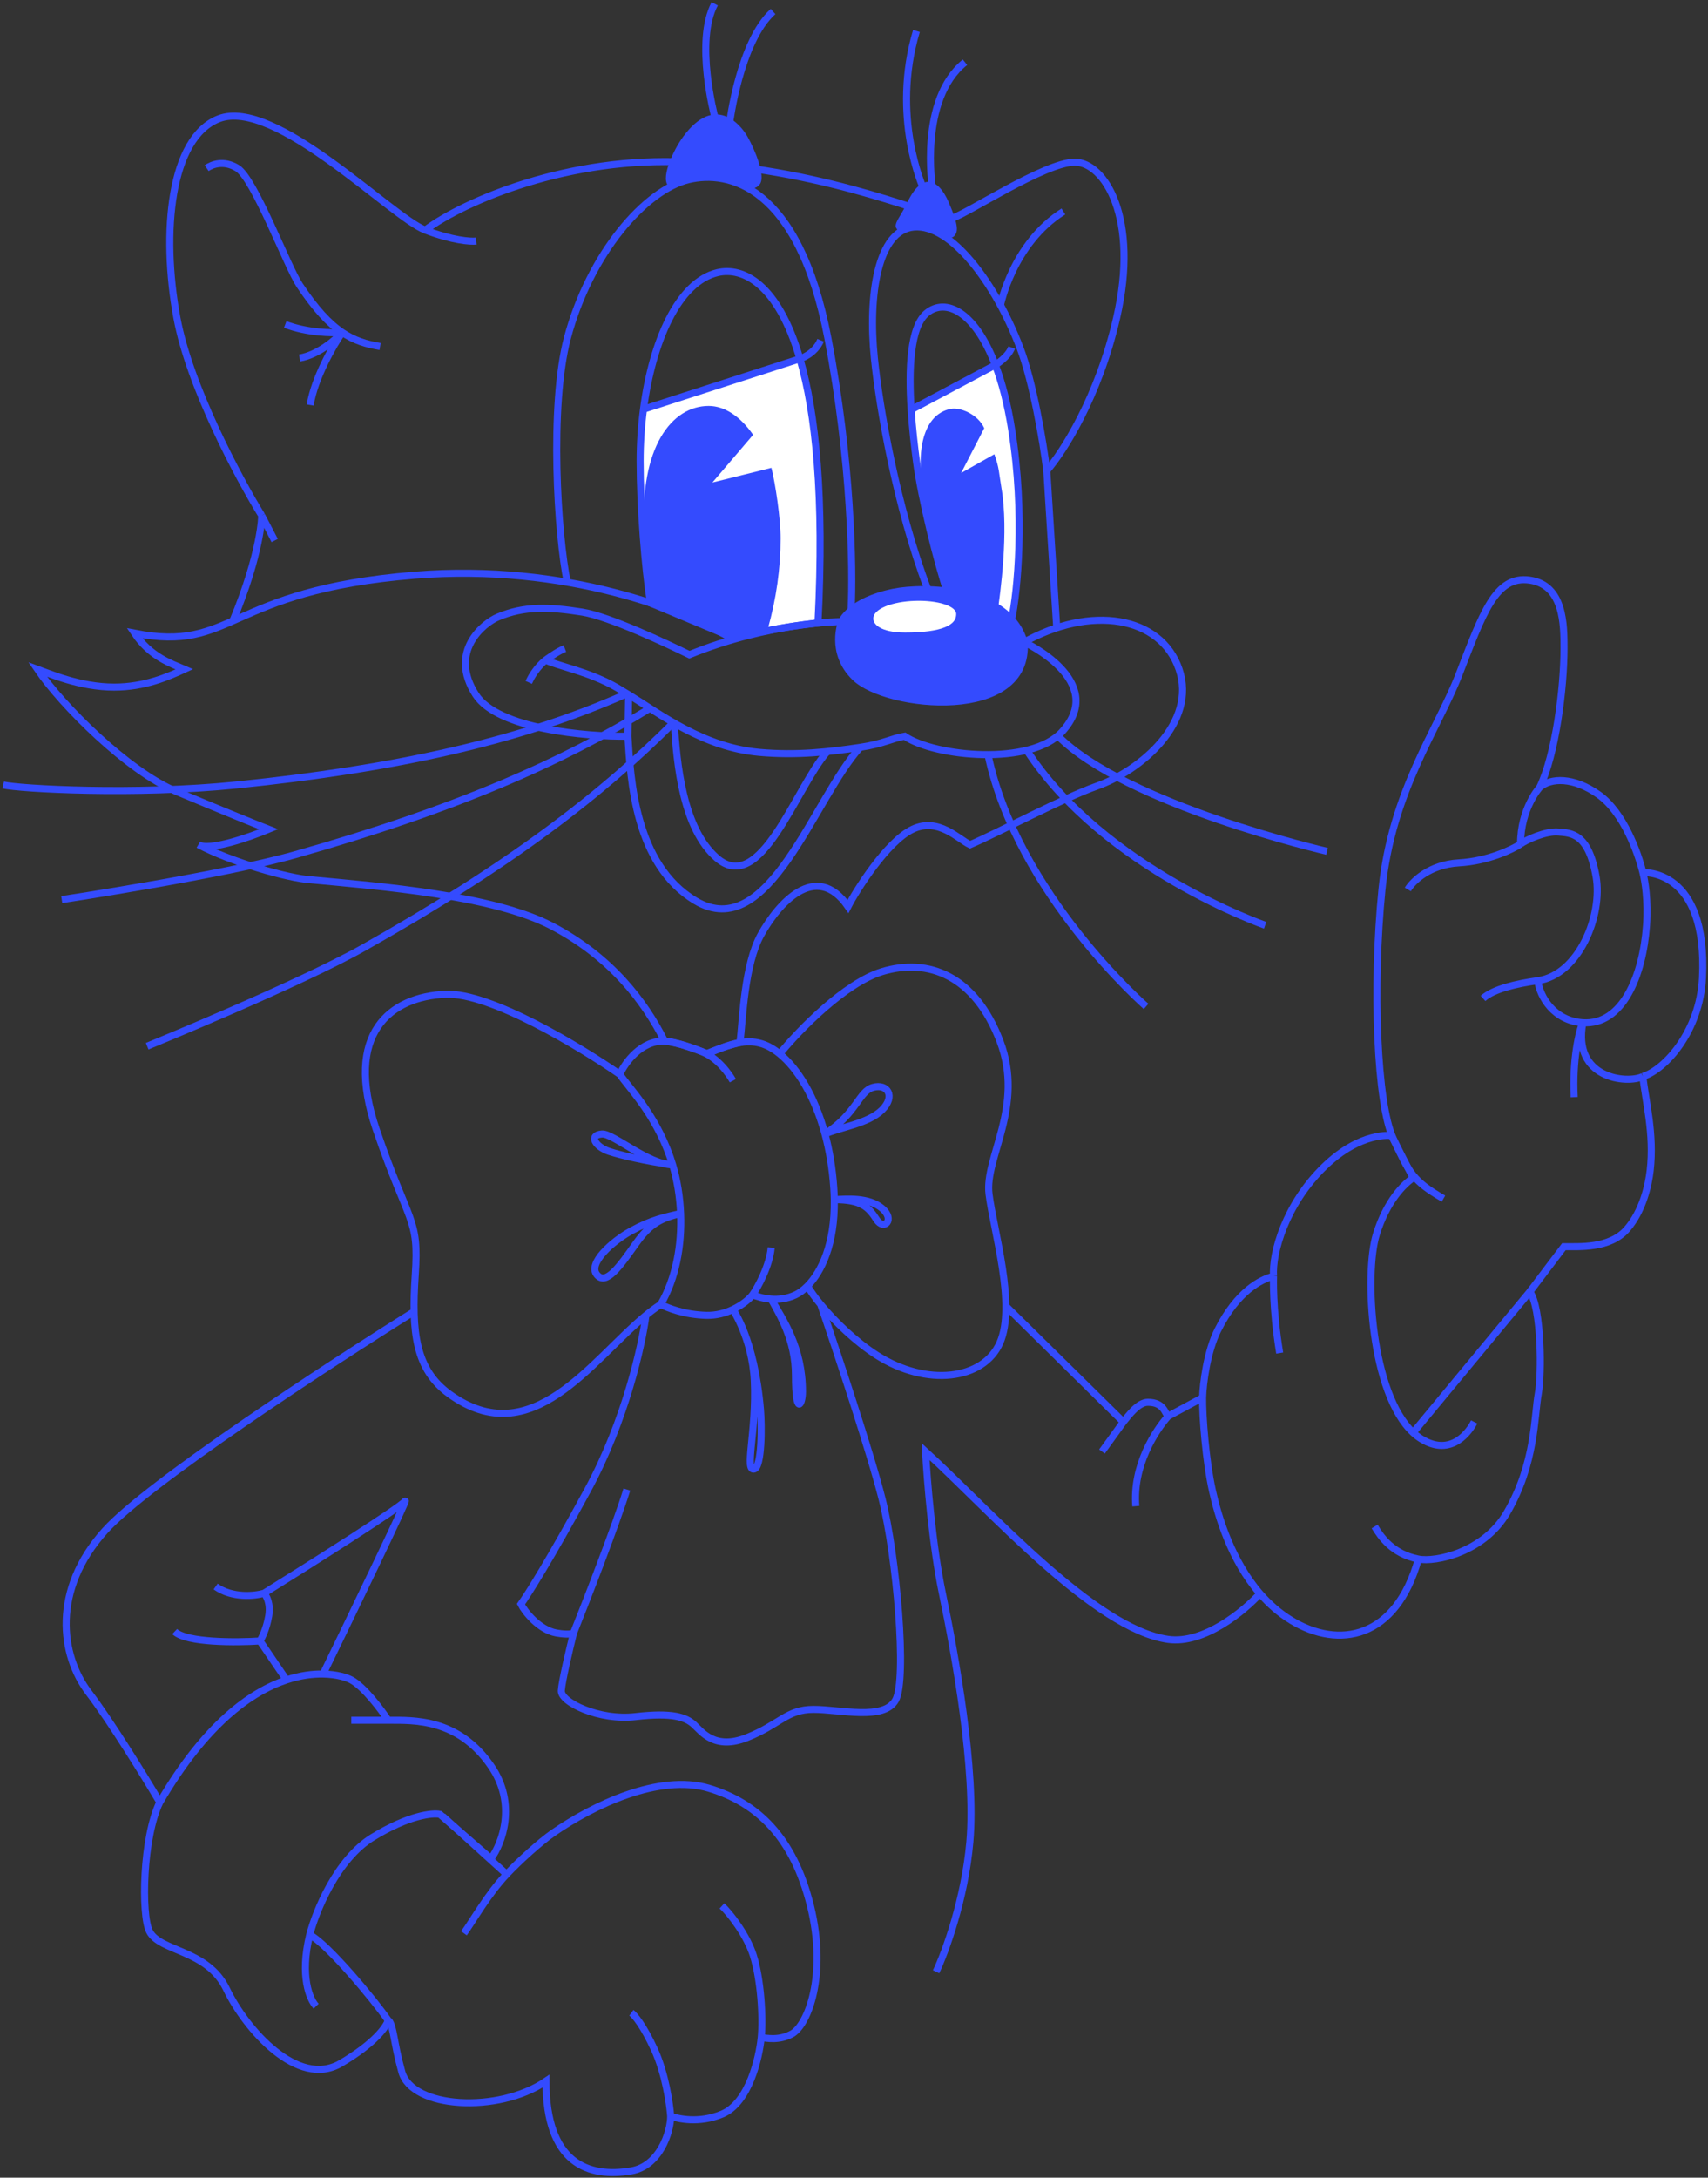 <?xml version="1.0" encoding="UTF-8"?> <svg xmlns="http://www.w3.org/2000/svg" width="485" height="618" viewBox="0 0 485 618" fill="none"><rect x="0" y="0" width="485" height="618" fill="#333333" stroke="none"/> <path d="M434.414 366.559L444.077 353.792C448.217 353.735 457.095 354.471 462.019 348.789C466.504 343.614 468.102 336.341 468.574 332.227C469.782 321.703 467.252 312.502 466.504 305.486M466.504 305.486C472.869 303.532 482.679 292.611 483.429 277.54C484.982 246.314 466.522 247.638 466.522 247.638M466.504 305.486C462.019 307.686 446.431 306.11 449.467 290.238M466.522 247.638C467.109 250.045 468.048 255.572 467.539 262.627C466.504 276.985 460.702 290.987 449.467 290.238M466.522 247.638C465.171 242.104 461.094 230.598 453.948 225.516C446.801 220.434 440.295 220.714 437.214 223.436M449.467 290.238C441.186 289.686 437.214 282.792 436.663 278.305M449.467 290.238C448.375 292.481 446.457 300.724 447.009 311.352M436.663 278.305C448.31 276.661 455.171 259.825 453.219 248.752C451.011 236.224 445.985 236.433 442.491 236.115C438.997 235.797 433.342 238.328 431.769 239.526M436.663 278.305C430.697 279.147 424.13 280.626 421.113 283.334M437.214 223.436C437.214 223.436 431.769 229.392 431.769 239.526M437.214 223.436C441.752 214.076 444.115 195.224 444.115 183.968C444.115 177.354 444.096 166.026 434.368 164.636C424.641 163.246 421.047 174.058 414.224 191.603C408.269 206.916 395.196 224.694 392.417 252.41C389.638 280.125 391.017 313.281 395.583 323.022C400.149 332.762 401.076 335.09 409.886 340.155M431.769 239.526C429.371 241.108 422.506 244.389 414.224 244.866C405.943 245.342 401.132 250.094 399.761 252.41" stroke="#344BFE" stroke-width="2"></path> <path d="M285.873 370.906L318.98 403.526M318.98 403.526L312.913 411.917M318.98 403.526C320.416 401.785 323.171 397.949 325.941 397.949C330.504 397.949 330.768 401.077 331.689 401.911M331.689 401.911C328.092 405.947 321.571 415.954 322.519 427.43M331.689 401.911L341.49 396.633M341.49 396.633C341.597 392.708 342.729 383.577 345.798 377.463C351.347 366.408 358.076 363.031 361.63 362.17M341.49 396.633C341.418 402.018 342.412 414.719 344.29 423.128C345.858 430.15 349.522 442.714 357.782 452.236M361.63 362.17C361.63 362.17 361.259 371.26 363.379 383.981M361.63 362.17C361.177 355.611 365.005 341.755 376.062 331.044C386.401 321.028 395.108 322.26 395.108 322.26L401.264 334.275C398.786 335.891 393.746 340.759 390.817 350.323C387.37 361.574 389.266 395.435 401.264 406.564M402.754 442.438C396.394 465.155 380.154 468.039 366.692 459.854C363.247 457.759 360.301 455.139 357.782 452.236M402.754 442.438C395.412 440.987 392.127 436.164 390.336 433.2M402.754 442.438C407.637 443.403 421.367 440.54 427.909 429.273C436.087 415.189 435.617 402.003 436.829 395.339C437.798 390.009 437.737 371.26 434.406 366.565L401.264 406.564M418.603 403.526C417.419 405.896 412.325 413.681 403.633 408.373C402.803 407.866 402.013 407.259 401.264 406.564M357.782 452.236C353.321 457.166 341.856 466.667 331.689 465.23C310.928 462.295 281.537 429.089 262.815 411.917C263.215 419.628 264.732 438.487 267.607 452.236C271.2 469.422 277.189 502.36 275.392 522.722C273.955 539.012 268.405 554.063 265.81 559.553" stroke="#344BFE" stroke-width="2"></path> <path d="M117.806 372.072C93.525 387.23 41.932 420.915 29.805 434.388C14.647 451.231 17.174 469.757 25.174 480.283C31.574 488.705 41.314 504.564 45.385 511.442M45.385 511.442C40.521 521.368 40.079 543.358 42.437 548.073C45.385 553.968 58.858 553.126 64.332 564.495C69.806 575.863 84.543 592.705 96.754 585.547C106.522 579.821 109.806 575.021 110.227 573.337C106.157 567.442 93.053 551.723 87.948 549.06M45.385 511.442C58.349 489.252 71.277 480.082 81.352 476.741M87.948 549.06C85.061 560.838 87.962 567.479 89.773 569.328M87.948 549.06C89.659 542.435 95.638 527.623 105.86 521.368C116.083 515.113 122.834 514.439 124.932 514.884L139.426 527.471C142.541 523.212 146.902 511.985 139.426 501.152C130.081 487.611 117.455 488.183 110.227 488.183M110.227 488.183C104.445 488.183 100.838 488.183 99.757 488.183M110.227 488.183C108.263 485.196 103.419 478.724 99.757 476.741C98.492 476.055 95.679 475.135 91.743 475.065M81.352 476.741L73.82 465.679M81.352 476.741C85.314 475.426 88.835 475.014 91.743 475.065M73.82 465.679C67.151 466.124 52.971 466.213 49.599 463.009M73.82 465.679C74.392 464.789 75.689 462.132 76.299 458.623C76.91 455.113 75.664 452.837 74.964 452.138M74.964 452.138C72.358 452.901 65.963 453.588 61.233 450.231M74.964 452.138C87.742 444.192 113.641 427.841 115.015 426.01C116.388 424.179 100.072 457.951 91.743 475.065" stroke="#344BFE" stroke-width="2"></path> <path d="M131.736 548.633C134.284 545.125 138.476 537.605 143.866 531.895M216.159 578.23C217.695 578.392 221.093 579.174 224.78 577.233C229.39 574.807 234.997 560.521 230.145 540.871C225.293 521.22 214.898 511.584 201.345 507.49C187.156 503.204 168.174 512.434 157.014 520.197C153.393 522.715 147.544 527.998 143.866 531.895M216.159 578.23C216.725 572.569 216.061 561.711 213.91 554.927C212.074 549.138 207.274 542.926 205 540.871M216.159 578.23C215.593 583.89 212.724 596.782 205 599.963C198.401 602.68 192.547 601.276 190.444 600.548M190.444 600.548C190.201 597.071 188.94 588.419 185.835 581.626C182.73 574.834 180.174 571.842 179.285 571.195M190.444 600.548C190.444 605.186 187.242 614.699 179.285 616.057C167.034 618.149 155.038 613.939 155.038 590.602C141.453 599.821 117.007 598.394 114.096 587.962C111.767 579.617 111.837 575.115 110.389 573.378M143.866 531.895L125.672 515.398" stroke="#344BFE" stroke-width="2"></path> <path d="M181.775 130.827C181.775 143.993 183.105 160.719 184.689 171.123L208.518 181.063C214.816 179.571 220.12 178.245 232.276 176.774C234.109 140.807 231.587 117.073 227.143 101.822L182.727 116.138C182.098 120.957 181.775 125.917 181.775 130.827Z" fill="white"></path> <path d="M182.727 116.138C182.098 120.957 181.775 125.917 181.775 130.827C181.775 143.993 183.105 160.719 184.689 171.123L208.518 181.063C214.816 179.571 220.12 178.245 232.276 176.774C234.109 140.807 231.587 117.073 227.143 101.822M182.727 116.138C185.232 96.945 192.593 79.988 203.776 77.366C210.856 75.706 220.898 80.387 227.143 101.822M182.727 116.138L227.143 101.822M227.143 101.822C227.143 101.822 231.349 100.56 233.026 96.561" stroke="#344BFE" stroke-width="2"></path> <path d="M260.243 131.074C261.595 141.304 266.172 159.847 268.906 167.809L287.266 175.772C288.875 168.131 291.127 146.227 287.266 121.906C286.097 114.543 284.49 108.467 282.625 103.57L258.723 116.282C259.079 121.7 259.698 126.951 260.243 131.074Z" fill="white"></path> <path d="M258.723 116.282C259.079 121.7 259.698 126.951 260.243 131.074C261.595 141.304 266.172 159.847 268.906 167.809L287.266 175.772C288.875 168.131 291.127 146.227 287.266 121.906C286.097 114.543 284.49 108.467 282.625 103.57M258.723 116.282C257.976 104.895 258.397 92.774 263.138 88.85C268.44 84.462 276.791 88.249 282.625 103.57M258.723 116.282L282.625 103.57M282.625 103.57C282.625 103.57 286.302 101.334 287.266 98.625" stroke="#344BFE" stroke-width="2"></path> <path d="M58.679 47.717C60.13 46.719 63.468 45.322 67.387 47.717C72.284 50.71 81.538 75.611 85.075 80.916C89.617 87.729 93.418 91.803 97.175 94.334M107.933 98.332C104.028 97.681 100.62 96.656 97.175 94.334M97.175 94.334C94.683 97.934 89.374 107.094 88.068 114.931M97.175 94.334C95.319 96.392 90.3 100.726 85.075 101.597M97.175 94.334C94.411 94.578 87.306 94.468 80.993 92.073" stroke="#344BFE" stroke-width="2"></path> <path d="M253.747 168.058C241.269 170.61 238.998 176.406 238.998 176.406C238.998 176.406 235.483 185.093 242.749 192.201C251.831 201.086 292.463 205.04 290.806 182.233C286.254 166.58 262.266 166.315 253.747 168.058Z" fill="#344BFE"></path> <path d="M178.303 208.929C166.517 209.074 141.374 206.921 135.087 197.143C127.229 184.92 137.269 176.844 141.416 175.098C148.813 171.983 155.748 172.183 165.352 173.71C173.035 174.933 189.507 182.737 195.764 185.793C218.858 176.406 238.998 176.406 238.998 176.406M178.303 208.929L178.511 197.143M178.303 208.929C179.066 221.046 180.209 245.279 197.462 255.62C218.287 268.101 231.115 226.408 244.268 212.08M238.998 176.406C238.998 176.406 241.269 170.61 253.747 168.058C262.266 166.315 286.254 166.58 290.806 182.233M238.998 176.406C238.998 176.406 235.483 185.093 242.749 192.201C251.831 201.086 292.463 205.04 290.806 182.233M290.806 182.233C290.806 182.233 314.689 193.244 301.623 207.619C292.75 217.381 265.609 214.822 256.878 208.929C253.336 209.488 250.86 211.098 244.268 212.08M154.949 187.321C158.077 188.921 167.39 190.595 175.247 195.178C176.191 195.729 177.287 196.395 178.511 197.143M154.949 187.321C154.949 187.321 152.02 189.477 150.147 193.65M154.949 187.321C154.949 187.321 158.253 184.849 160.405 184.047M178.511 197.143C187.498 202.637 199.639 212.08 215.626 213.512C226.312 214.47 235.426 213.397 244.268 212.08" stroke="#344BFE" stroke-width="2"></path> <path d="M191.442 204.877C192.191 217.006 193.9 235.128 203.571 243.51C216.015 254.296 225.866 223.698 234.851 213.366" stroke="#344BFE" stroke-width="2"></path> <path d="M178.021 196.861C147.169 210.573 111.746 218.191 67.182 222.762C38.484 225.705 5.537 223.856 0.906 222.762" stroke="#344BFE" stroke-width="2"></path> <path d="M184.601 200.968C159.604 216.272 129.762 229.535 83.85 242.543C63.321 248.36 17.534 255.296 17.534 255.296" stroke="#344BFE" stroke-width="2"></path> <path d="M191.442 204.877C170.735 225.619 144.838 245.515 103.262 268.934C84.67 279.406 41.79 296.893 41.79 296.893" stroke="#344BFE" stroke-width="2"></path> <path d="M280.552 214.233C288.926 253.752 325.437 285.61 325.437 285.61" stroke="#344BFE" stroke-width="2"></path> <path d="M291.547 212.917C313.596 246.765 359.243 262.574 359.243 262.574" stroke="#344BFE" stroke-width="2"></path> <path d="M300.348 208.791C319.698 228.416 376.821 241.597 376.821 241.597" stroke="#344BFE" stroke-width="2"></path> <path d="M207.999 181.342C195.12 173.509 160.741 159.734 117.724 163.239C63.953 167.62 66.496 185.268 38.217 179.691C42.678 186.383 48.639 188.332 52.356 189.925C47.71 192.05 41.09 194.99 32.422 194.99C22.686 194.99 13.952 191.12 10.633 189.925C17.669 200.281 36.311 218.842 50.013 224.578C63.714 230.313 73.247 234.137 76.3 235.332C70.857 237.589 59.253 241.625 56.385 239.713C65.307 244.493 81.744 249.273 88.25 249.671C108.032 251.53 140.029 254.052 156.758 262.815C173.487 271.578 183.016 284.12 188.717 295.437C188.717 295.437 191.574 295.794 194.394 296.712C197.809 297.823 200.771 298.974 200.771 298.974C200.771 298.974 202.786 298.13 204.103 297.658C207.62 296.398 210.131 295.874 210.131 295.874C210.927 289.236 211.325 273.808 216.105 265.205C220.885 256.601 231.639 244.095 240.8 257.239C243.057 252.857 251.793 238.837 259.122 235.332C266.451 231.827 272.266 238.253 275.452 239.713C283.817 236.129 301.621 226.58 311.499 223.075C323.847 218.693 339.978 205.061 334.8 189.925C329.622 174.79 309.707 171.603 290.588 182.357" stroke="#344BFE" stroke-width="2"></path> <path d="M175.999 304.882C177.451 301.617 182.058 295.16 188.878 295.45C191.33 295.554 198.034 297.654 200.668 299.078M175.999 304.882C178.478 308.571 185.975 315.983 190.329 328.463C190.568 329.149 190.795 329.849 191.007 330.562M175.999 304.882C164.767 297.087 139.153 281.629 126.563 282.161C110.825 282.826 97.525 293.245 106.835 320.509C116.145 347.774 119.027 345.336 117.919 361.739C116.81 378.142 117.993 388.667 127.672 395.653C151.031 412.512 167.986 385.953 183.417 373.267M208.105 306.696C208.105 306.696 205.364 301.616 200.668 299.078M200.668 299.078C205.083 297.445 211.552 293.709 218.082 296.901C219.184 297.44 220.301 298.168 221.414 299.078M213.679 367.462C215.083 365.541 218.554 359.263 218.989 354.039M213.679 367.462C212.884 368.55 210.865 370.313 208.105 371.612M213.679 367.462C214.927 367.899 216.785 368.514 218.989 368.681M187.608 370.183C189.543 371.151 194.283 373.122 200.668 373.267C203.439 373.33 205.99 372.607 208.105 371.612M187.608 370.183C191.961 362.705 193.636 353.359 193.266 344.368M187.608 370.183C186.221 371.067 184.825 372.109 183.417 373.267M229.299 364.949C228.121 366.139 226.944 366.969 225.882 367.462C223.425 368.603 221.055 368.838 218.989 368.681M229.299 364.949C233.198 361.009 237.106 353.123 236.904 340.445M229.299 364.949C230.153 366.439 231.442 368.243 233.041 370.183M221.414 299.078C226.963 292.257 240.011 278.925 250.473 275.733C263.552 271.743 276.851 276.83 283.945 295.45C291.038 314.07 279.511 328.463 280.841 338.907C282.171 349.351 288.599 370.383 283.945 381.023C279.29 391.663 263.108 393.658 248.922 384.57C243.025 380.792 237.058 375.058 233.041 370.183M221.414 299.078C226.425 303.176 231.338 310.97 234.263 321.814M191.007 330.562C183.453 329.525 176.197 327.834 172.977 326.76C169.049 325.451 167.046 322.105 170.941 321.814C174.057 321.581 184.18 330.562 191.007 330.562ZM191.007 330.562C192.282 334.834 193.067 339.55 193.266 344.368M234.263 321.814C235.501 326.403 236.383 331.538 236.765 337.17C236.842 338.295 236.887 339.387 236.904 340.445M234.263 321.814C243.395 315.849 243.838 309.709 247.905 308.574C251.971 307.439 254.401 311.046 250.473 314.976C246.545 318.906 238.228 319.971 234.263 321.814ZM236.904 340.445C240.392 340.248 246.678 339.709 250.473 342.91C254.269 346.111 250.992 349.348 248.922 346.111C246.595 342.473 244.509 340.445 236.904 340.445ZM193.266 344.368C188.878 345.383 185.053 346.111 179.233 349.311C173.831 352.283 166.867 358.529 169.486 361.739C172.104 364.949 175.999 359.35 180.543 352.949C184.608 347.22 187.608 345.769 193.266 344.368ZM208.105 371.612C208.105 371.612 213.624 379.964 214.187 391.752C214.875 406.157 211.311 417.673 214.187 416.889C216.331 416.304 216.361 404.79 215.941 399.936C214.187 379.671 208.105 371.612 208.105 371.612ZM218.989 368.681C221.505 373.267 225.882 380.295 225.882 390.34C225.882 401.98 227.868 398.791 227.868 394.964C227.868 382.419 222.447 374.714 218.989 368.681ZM183.417 373.267C182.364 381.562 177.598 403.061 166.96 422.701C156.321 442.34 149.843 452.569 147.934 455.229C148.956 457.275 152.989 462.491 157.958 463.412C159.843 463.762 162.05 463.89 162.868 463.412M162.868 463.412C166.55 454.206 174.734 433.175 178.007 422.701M162.868 463.412C161.777 467.777 159.554 477.16 159.39 479.779C159.185 483.052 170.079 488.371 180.543 487.143C191.007 485.916 194.782 487.348 197.033 489.394C199.283 491.44 202.929 496.759 212.172 493.076C221.414 489.394 223.424 485.098 230.993 485.098C238.563 485.098 251.042 488.371 254.315 482.438C257.588 476.505 254.61 441.727 250.473 425.36C247.164 412.267 237.473 383.12 233.041 370.183" stroke="#344BFE" stroke-width="2"></path> <path d="M66.076 176.339C74.317 156.506 74.317 146.308 74.317 146.308M74.317 146.308L77.999 153.389M74.317 146.308C67.802 135.733 53.865 109.711 50.24 90.222C45.708 65.862 48.422 39.11 62.067 33.724C78 27.435 111.14 61.613 120.771 65.296M120.771 65.296C128.476 68.242 133.612 68.6 135.217 68.412M120.771 65.296C131.724 57.081 161.729 44.221 195.268 46.034C236.824 48.281 266.65 62.746 270.332 61.897C274.014 61.047 296.675 46.034 305.173 46.034C313.671 46.034 323.585 61.896 317.07 90.222C311.858 112.883 301.679 128.557 297.242 133.561L300.074 178.316" stroke="#344BFE" stroke-width="2"></path> <path d="M161.107 165.324C158.313 152.223 156.021 115.154 161.107 95.965C167.465 71.978 183.2 53.929 195.58 50.969C206.678 48.315 226.709 52.327 235.09 95.965C241.795 130.876 242.26 161.535 241.682 172.999" stroke="#344BFE" stroke-width="2"></path> <path d="M263.399 167.138C254.591 143.879 249.727 115.843 248.278 101.582C246.489 83.966 249.151 65.29 259.554 64.423C269.958 63.556 282.558 80.039 289.695 98.855C293.309 108.382 296.164 124.979 297.265 133.787" stroke="#344BFE" stroke-width="2"></path> <path d="M301.953 60.019C287.502 69.102 284.062 86.719 284.062 86.719" stroke="#344BFE" stroke-width="2"></path> <path d="M221.663 152.778C221.663 161.257 220.429 169.968 218.031 178.472L208.165 181.245L197.29 175.644L185.062 171.021C185.062 171.021 183.692 162.959 182.974 150.89C181.544 126.888 190.794 115.194 201.231 115.194C205.787 115.194 210.26 118.197 213.853 123.397L202.296 136.929L219.053 132.761C220.213 137.408 221.663 147.162 221.663 152.778Z" fill="#344BFE"></path> <path d="M284.364 138.455C286.489 150.906 284.024 168.564 283.222 173.984L276.771 170.481L268.77 167.185C268.77 167.185 265.321 155.151 263.067 145.026C258.586 124.891 263.776 117.139 270.04 116.02C272.775 115.532 277.708 117.609 279.48 121.507L272.92 134.223L282.348 128.904C283.746 132.707 283.661 134.334 284.364 138.455Z" fill="#344BFE"></path> <path d="M194.03 38.739C202.898 26.703 210.15 35.088 212.239 38.739C214.329 42.39 217.497 49.983 215.758 52.279C213.01 55.905 208.281 49.871 200.995 49.983C193.71 50.094 191.895 54.102 190.154 53.048C187.172 51.245 191.07 42.755 194.03 38.739Z" fill="#344BFE"></path> <path d="M257.674 57.398C261.647 48.994 266.346 50.4 269.389 57.398C272.432 64.397 271.847 65.758 271.153 66.752C269.389 69.279 265.067 64.283 260.393 64.394C255.718 64.505 255.986 66.752 254.587 64.88C253.576 63.528 255.775 61.415 257.674 57.398Z" fill="#344BFE"></path> <path d="M202.954 33.149C202.954 33.149 197.237 11.7 202.954 1.081" stroke="#344BFE" stroke-width="2"></path> <path d="M262.128 53.263C262.128 53.263 252.951 33.112 260.228 8.794" stroke="#344BFE" stroke-width="2"></path> <path d="M207.179 34.934C207.179 34.934 210.108 11.679 219.521 3.27" stroke="#344BFE" stroke-width="2"></path> <path d="M264.761 53.354C264.761 53.354 260.795 28.242 274.014 17.668" stroke="#344BFE" stroke-width="2"></path> <path fill-rule="evenodd" clip-rule="evenodd" d="M256.992 180.501C249.664 180.501 246.983 177.909 246.983 175.563C246.983 167.922 272.513 167.514 272.513 174.255C272.513 178.427 267.459 180.501 256.992 180.501Z" fill="white" stroke="#344BFE" stroke-width="2"></path> </svg> 
